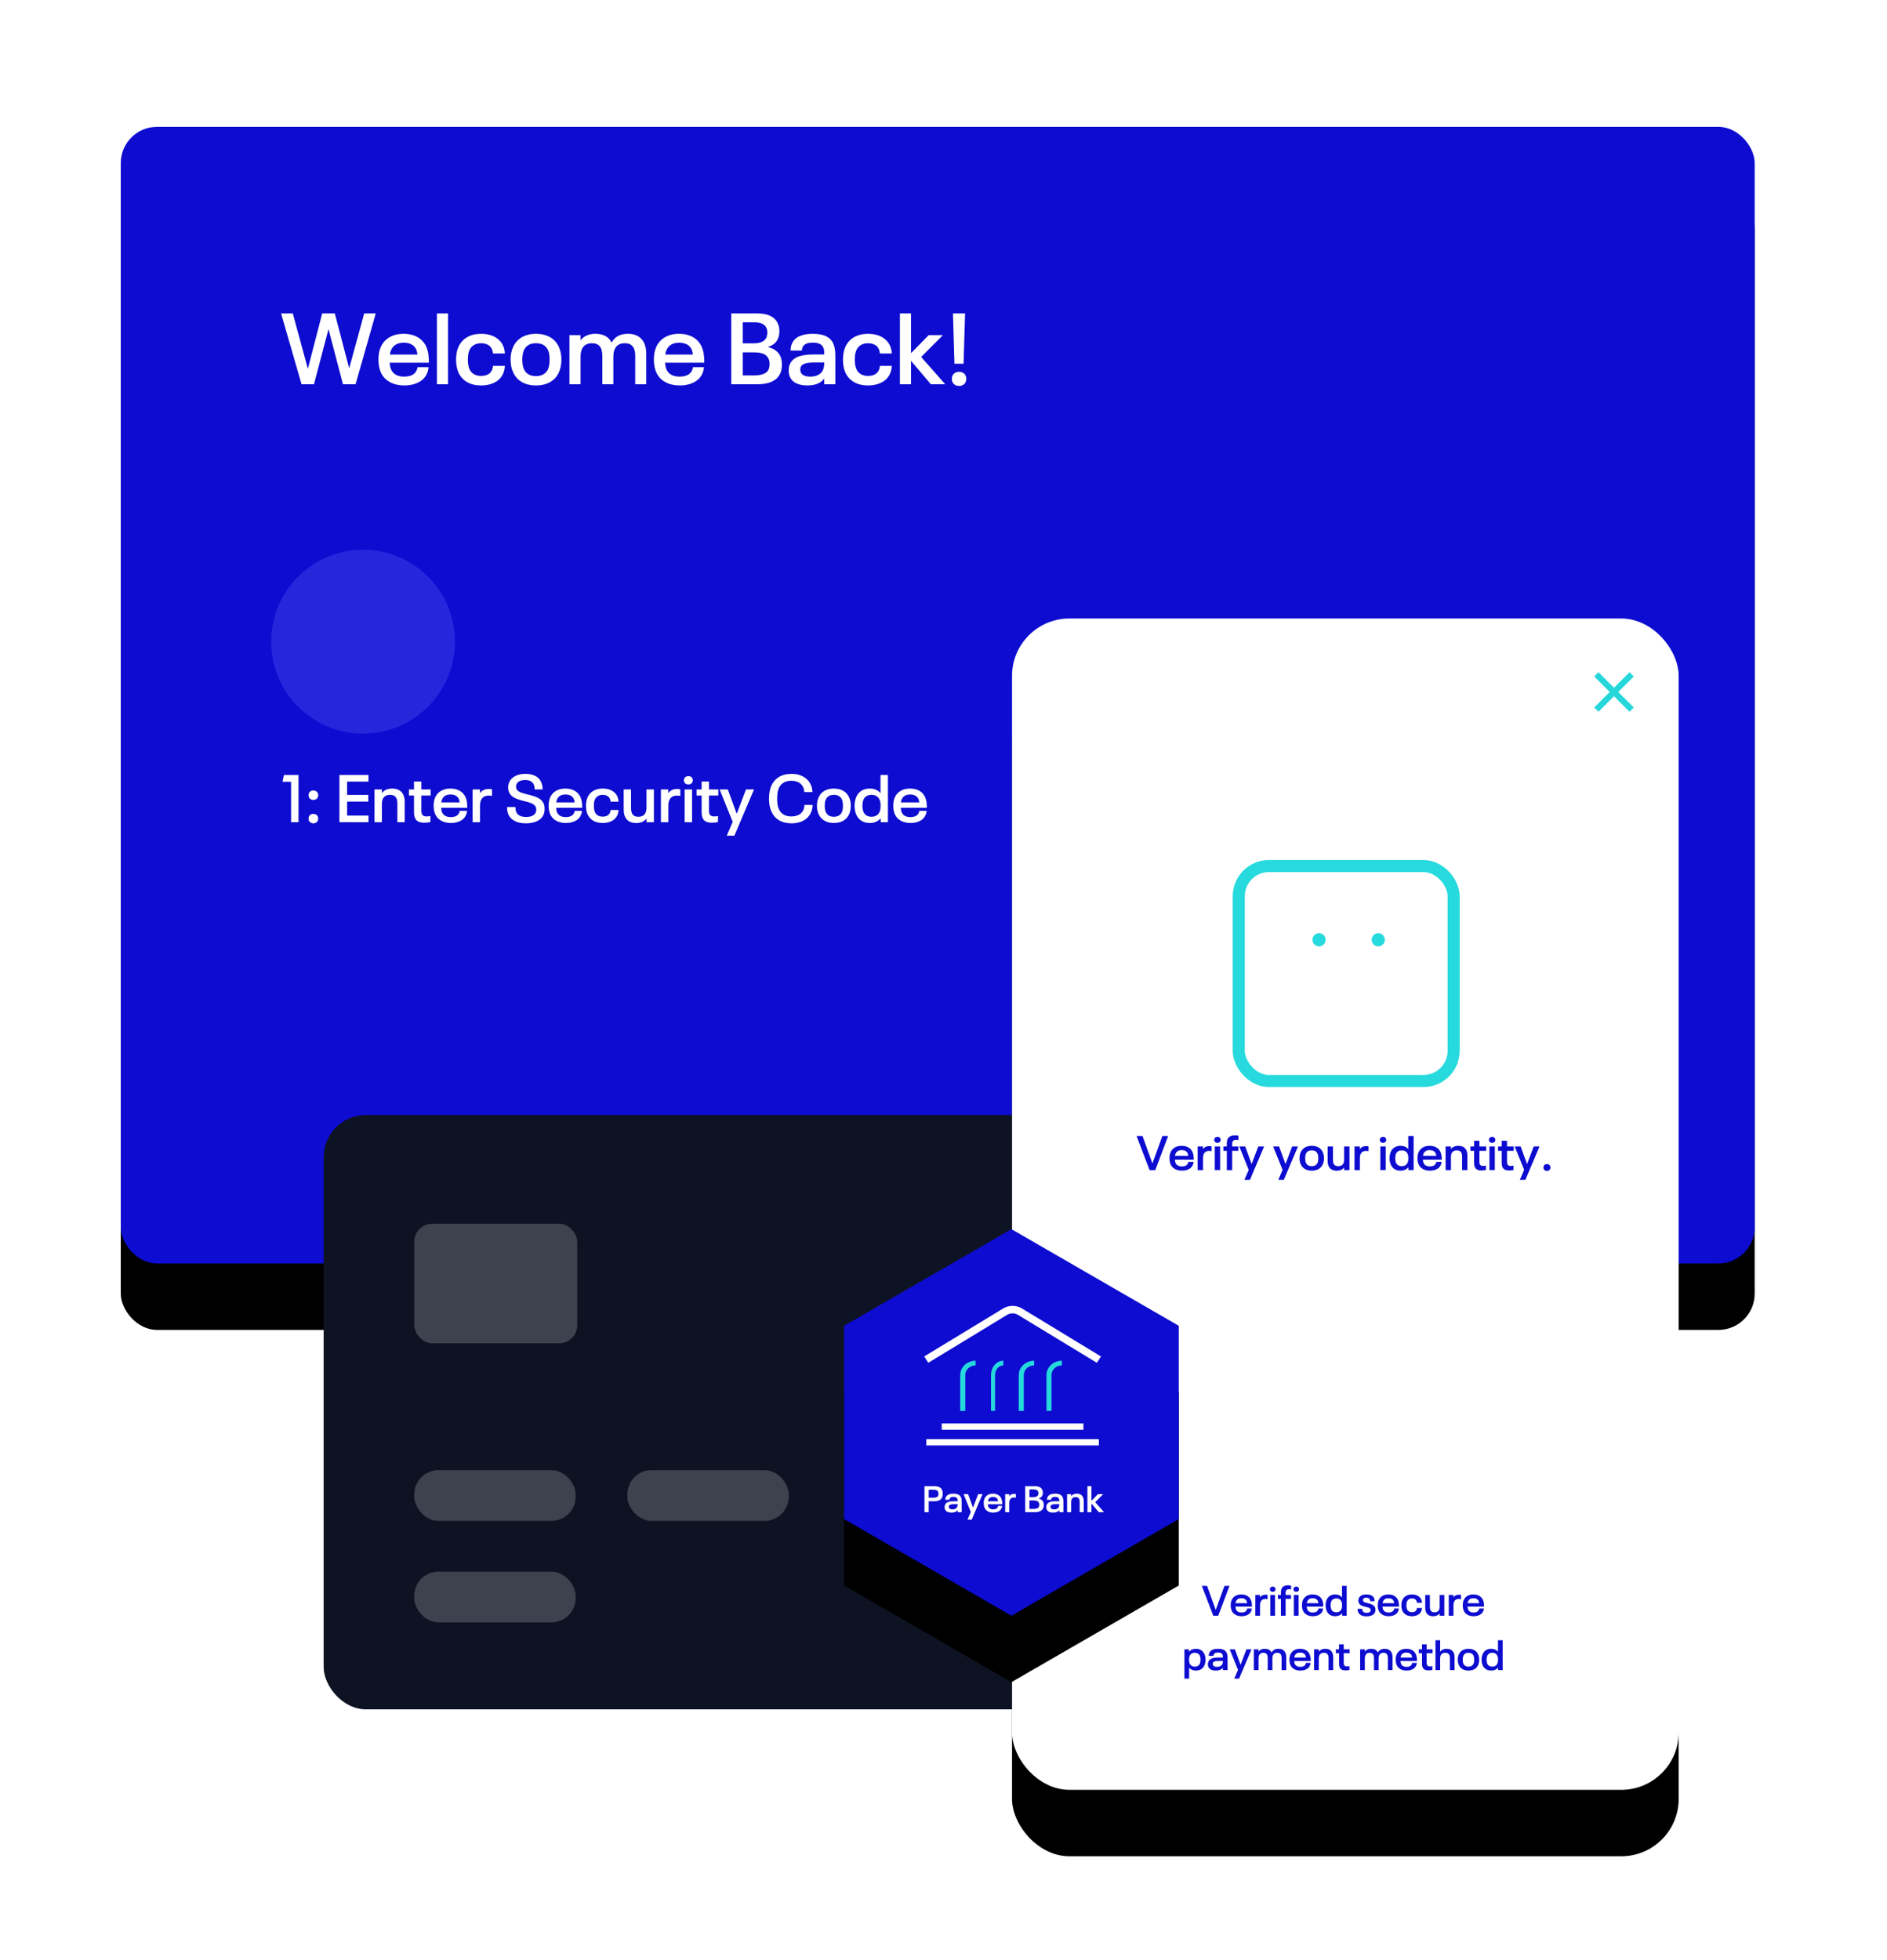 <?xml version="1.0" encoding="UTF-8"?> <svg xmlns="http://www.w3.org/2000/svg" xmlns:xlink="http://www.w3.org/1999/xlink" height="649" viewBox="0 0 625 649" width="625"><defs><rect id="a" height="376.364" rx="12" width="541.169"></rect><filter id="b" height="126%" width="117.2%" x="-8.6%" y="-7.8%"><feMorphology in="SourceAlpha" operator="erode" radius="2" result="shadowSpreadOuter1"></feMorphology><feOffset dx="0" dy="22" in="shadowSpreadOuter1" result="shadowOffsetOuter1"></feOffset><feGaussianBlur in="shadowOffsetOuter1" result="shadowBlurOuter1" stdDeviation="12.5"></feGaussianBlur><feColorMatrix in="shadowBlurOuter1" result="shadowMatrixOuter1" type="matrix" values="0 0 0 0 0 0 0 0 0 0 0 0 0 0 0 0 0 0 0.15 0"></feColorMatrix><feOffset dx="0" dy="0" in="SourceAlpha" result="shadowOffsetOuter2"></feOffset><feGaussianBlur in="shadowOffsetOuter2" result="shadowBlurOuter2" stdDeviation="../4-20.html"></feGaussianBlur><feColorMatrix in="shadowBlurOuter2" result="shadowMatrixOuter2" type="matrix" values="0 0 0 0 0 0 0 0 0 0 0 0 0 0 0 0 0 0 0.079 0"></feColorMatrix><feMerge><feMergeNode in="shadowMatrixOuter1"></feMergeNode><feMergeNode in="shadowMatrixOuter2"></feMergeNode></feMerge></filter><rect id="c" height="387.853" rx="19" width="220.8" x="228"></rect><filter id="d" height="125.3%" width="142.1%" x="-21.1%" y="-7.6%"><feMorphology in="SourceAlpha" operator="erode" radius="2" result="shadowSpreadOuter1"></feMorphology><feOffset dx="0" dy="22" in="shadowSpreadOuter1" result="shadowOffsetOuter1"></feOffset><feGaussianBlur in="shadowOffsetOuter1" result="shadowBlurOuter1" stdDeviation="12.5"></feGaussianBlur><feColorMatrix in="shadowBlurOuter1" result="shadowMatrixOuter1" type="matrix" values="0 0 0 0 0 0 0 0 0 0 0 0 0 0 0 0 0 0 0.15 0"></feColorMatrix><feOffset dx="0" dy="0" in="SourceAlpha" result="shadowOffsetOuter2"></feOffset><feGaussianBlur in="shadowOffsetOuter2" result="shadowBlurOuter2" stdDeviation="../4-20.html"></feGaussianBlur><feColorMatrix in="shadowBlurOuter2" result="shadowMatrixOuter2" type="matrix" values="0 0 0 0 0 0 0 0 0 0 0 0 0 0 0 0 0 0 0.079 0"></feColorMatrix><feMerge><feMergeNode in="shadowMatrixOuter1"></feMergeNode><feMergeNode in="shadowMatrixOuter2"></feMergeNode></feMerge></filter><path id="e" d="m64 0 55.426 32v64l-55.426 32-55.426-32v-64z"></path><filter id="f" height="176.6%" width="172.7%" x="-36.3%" y="-23%"><feMorphology in="SourceAlpha" operator="erode" radius="2" result="shadowSpreadOuter1"></feMorphology><feOffset dx="0" dy="22" in="shadowSpreadOuter1" result="shadowOffsetOuter1"></feOffset><feGaussianBlur in="shadowOffsetOuter1" result="shadowBlurOuter1" stdDeviation="12.5"></feGaussianBlur><feColorMatrix in="shadowBlurOuter1" result="shadowMatrixOuter1" type="matrix" values="0 0 0 0 0 0 0 0 0 0 0 0 0 0 0 0 0 0 0.15 0"></feColorMatrix><feOffset dx="0" dy="0" in="SourceAlpha" result="shadowOffsetOuter2"></feOffset><feGaussianBlur in="shadowOffsetOuter2" result="shadowBlurOuter2" stdDeviation="../4-20.html"></feGaussianBlur><feColorMatrix in="shadowBlurOuter2" result="shadowMatrixOuter2" type="matrix" values="0 0 0 0 0 0 0 0 0 0 0 0 0 0 0 0 0 0 0.079 0"></feColorMatrix><feMerge><feMergeNode in="shadowMatrixOuter1"></feMergeNode><feMergeNode in="shadowMatrixOuter2"></feMergeNode></feMerge></filter><mask id="g" fill="#fff"><path d="m0 0h19.925v9.963h-19.925z" fill="#fff" fill-rule="evenodd"></path></mask></defs><g fill="none" fill-rule="evenodd"><rect height="376.364" rx="12" width="541.169" x="40" y="42"></rect><g transform="translate(40 42)"><use fill="#000" filter="url(#b)" xlink:href="#a"></use><use fill="#0d0cd0" fill-rule="evenodd" xlink:href="#a"></use></g><rect fill="#0e1323" height="196.8" rx="14" width="321.6" x="107.2" y="369.2"></rect><g opacity=".202"><g fill="#fff"><rect height="39.6" rx="6" width="54" x="137.2" y="405.2"></rect><rect height="16.8" rx="8" width="53.454" x="137.2" y="486.8"></rect><rect height="16.8" rx="8" width="53.454" x="137.2" y="520.4"></rect><rect height="16.8" rx="8" width="53.454" x="207.782" y="486.8"></rect></g><rect fill="#0e1323" height="16.8" rx="8" width="53.454" x="342.946" y="486.8"></rect></g><g transform="translate(107.2 204.8)"><use fill="#000" filter="url(#d)" xlink:href="#c"></use><use fill="#fff" fill-rule="evenodd" xlink:href="#c"></use></g><g transform="translate(410.011 286.484)"><path d="m52.353 0-.001 18.826 18.827 0v33.526l-18.827-.001.001 18.827h-33.526l-0-18.827-18.826.001v-33.526l18.826-0.0 0-18.826z" fill="#fff"></path><rect height="71.179" rx="10" stroke="#26dadd" stroke-linecap="square" stroke-width="4" width="71.179" x=".279" y=".279"></rect></g><g transform="translate(434.705 309)"><path d="m14.526 16.705h-5.084l.847-16.705" stroke="#26dadd" stroke-linecap="round" stroke-width="../3-14.html"></path><path d="m23.968 2.179c0 1.203-.976 2.179-2.179 2.179s-2.179-.976-2.179-2.179c0-1.203.976-2.179 2.179-2.179s2.179.976 2.179 2.179" fill="#26dadd"></path><path d="m4.358 2.179c0 1.203-.976 2.179-2.179 2.179-1.203 0-2.179-.976-2.179-2.179 0-1.203.976-2.179 2.179-2.179 1.203 0 2.179.976 2.179 2.179" fill="#26dadd"></path><path d="m23.968 23.242c-3.067 3.141-7.304 5.084-11.984 5.084-4.68 0-8.917-1.944-11.984-5.084" stroke="#26dadd" stroke-linecap="round" stroke-width="../3-14.html"></path></g><g stroke="#26d7da" stroke-linecap="square" stroke-width="2" transform="translate(529.438 223.996)"><path d="m10.272 0-10.272 10.272"></path><path d="m10.272 0-10.272 10.272" transform="matrix(-1 0 0 1 10.272 0)"></path></g><g fill="#0d0cd0" fill-rule="nonzero" transform="translate(376.443 375.953)"><path d="m8.549.208-3.292 9.076-3.292-9.076h-1.965l4.314 11.281h1.886l4.266-11.281z"></path><path d="m16.634 9.779c-.368.336-.959.495-1.614.495-1.039 0-1.758-.383-2.077-1.119-.144-.304-.208-.671-.24-1.103h6.248c0-1.055-.096-1.79-.415-2.541-.575-1.278-1.838-2.061-3.611-2.061-1.774 0-3.036.783-3.627 2.077-.256.575-.383 1.198-.383 2.029 0 .799.128 1.47.383 2.045.591 1.31 1.917 2.077 3.755 2.077 1.182 0 2.221-.336 2.924-.959.527-.495.847-1.135.927-1.949h-1.758c-.048.352-.224.751-.511 1.007zm-1.678-4.906c.975 0 1.646.368 1.981 1.071.096.256.16.495.192.815h-4.394c.032-.288.096-.511.208-.751.336-.751 1.007-1.135 2.013-1.135z"></path><path d="m24.064 3.547c-.991 0-1.662.399-2.077 1.023v-.911h-1.758v7.83h1.774v-3.963c0-1.534.687-2.397 2.061-2.397.272 0 .591.032.799.08v-1.566c-.224-.064-.511-.096-.799-.096z"></path><path d="m26.813 2.477c.607 0 1.039-.415 1.039-.991 0-.591-.431-1.007-1.039-1.007-.655 0-1.087.415-1.087 1.007 0 .575.431.991 1.087.991zm-.911 9.012h1.774v-7.83h-1.774z"></path><path d="m29.897 11.489h1.774v-6.376h2.029v-1.454h-2.029v-.879c0-.863.431-1.31 1.294-1.31.256 0 .543.032.767.112v-1.47c-.288-.064-.671-.112-1.055-.112-1.933 0-2.78.815-2.78 2.605v1.055h-1.15v1.454h1.15z"></path><path d="m40.331 3.659-2.221 5.832-2.125-5.832h-1.965l3.132 7.75-1.422 3.308h1.822l4.698-11.057z"></path><path d="m51.548 3.659-2.221 5.832-2.125-5.832h-1.965l3.132 7.75-1.422 3.308h1.822l4.698-11.057z"></path><path d="m58.02 11.681c1.838 0 3.084-.815 3.659-2.093.256-.591.399-1.262.399-2.013 0-.751-.144-1.438-.399-2.013-.575-1.294-1.822-2.109-3.659-2.109-1.822 0-3.068.815-3.643 2.109-.272.591-.399 1.262-.399 2.013 0 .735.128 1.422.399 1.997.575 1.294 1.822 2.109 3.643 2.109zm0-1.486c-.975 0-1.614-.431-1.917-1.119-.176-.399-.256-.911-.256-1.502 0-.591.08-1.119.256-1.502.304-.703.943-1.119 1.917-1.119s1.614.399 1.933 1.119c.176.383.24.911.24 1.502 0 .591-.064 1.103-.24 1.502-.32.687-.959 1.119-1.933 1.119z"></path><path d="m68.741 3.659v4.41c0 1.406-.687 2.125-1.933 2.125-1.182 0-1.758-.623-1.758-2.045v-4.49h-1.758v4.842c0 2.109 1.119 3.196 3.004 3.196 1.087 0 1.901-.368 2.445-1.087v.879h1.774v-7.83z"></path><path d="m76.028 3.547c-.991 0-1.662.399-2.077 1.023v-.911h-1.758v7.83h1.774v-3.963c0-1.534.687-2.397 2.061-2.397.272 0 .591.032.799.08v-1.566c-.224-.064-.511-.096-.799-.096z"></path><path d="m81.652 2.477c.607 0 1.039-.415 1.039-.991 0-.591-.431-1.007-1.039-1.007-.655 0-1.087.415-1.087 1.007 0 .575.431.991 1.087.991zm-.911 9.012h1.774v-7.83h-1.774z"></path><path d="m89.993.208v4.346c-.607-.735-1.486-1.103-2.573-1.103-1.55 0-2.653.735-3.196 1.949-.272.607-.431 1.342-.431 2.173 0 .799.16 1.55.431 2.157.543 1.214 1.646 1.949 3.196 1.949 1.119 0 2.013-.383 2.621-1.15v.959h1.726v-11.281zm.016 7.558c0 1.566-.831 2.429-2.141 2.429-.911 0-1.598-.383-1.933-1.135-.16-.383-.256-.863-.256-1.486 0-.623.096-1.119.256-1.502.336-.751 1.023-1.119 1.933-1.119 1.31 0 2.141.847 2.141 2.413z"></path><path d="m98.766 9.779c-.368.336-.959.495-1.614.495-1.039 0-1.758-.383-2.077-1.119-.144-.304-.208-.671-.24-1.103h6.248c0-1.055-.096-1.79-.415-2.541-.575-1.278-1.838-2.061-3.611-2.061-1.774 0-3.036.783-3.627 2.077-.256.575-.383 1.198-.383 2.029 0 .799.128 1.47.383 2.045.591 1.31 1.917 2.077 3.755 2.077 1.182 0 2.221-.336 2.924-.959.527-.495.847-1.135.927-1.949h-1.758c-.048.352-.224.751-.511 1.007zm-1.678-4.906c.975 0 1.646.368 1.981 1.071.096.256.16.495.192.815h-4.394c.032-.288.096-.511.208-.751.336-.751 1.007-1.135 2.013-1.135z"></path><path d="m106.58 3.451c-1.087 0-1.901.368-2.445 1.087v-.879h-1.774v7.83h1.774v-4.41c0-1.406.687-2.125 1.933-2.125 1.182 0 1.758.623 1.758 2.045v4.49h1.758v-4.842c0-2.109-1.119-3.196-3.004-3.196z"></path><path d="m114.249 11.617c.479 0 1.023-.064 1.47-.16v-1.47c-.32.096-.671.128-.943.128-.815 0-1.214-.399-1.214-1.358v-3.643h2.221v-1.454h-2.221v-1.886h-1.758v1.886h-1.214v1.454h1.214v3.963c0 1.79.751 2.541 2.445 2.541z"></path><path d="m117.797 2.477c.607 0 1.039-.415 1.039-.991 0-.591-.431-1.007-1.039-1.007-.655 0-1.087.415-1.087 1.007 0 .575.431.991 1.087.991zm-.911 9.012h1.774v-7.83h-1.774z"></path><path d="m123.389 11.617c.479 0 1.023-.064 1.47-.16v-1.47c-.32.096-.671.128-.943.128-.815 0-1.214-.399-1.214-1.358v-3.643h2.221v-1.454h-2.221v-1.886h-1.758v1.886h-1.214v1.454h1.214v3.963c0 1.79.751 2.541 2.445 2.541z"></path><path d="m131.555 3.659-2.221 5.832-2.125-5.832h-1.965l3.132 7.75-1.422 3.308h1.822l4.698-11.057z"></path><path d="m135.917 11.761c.687 0 1.166-.447 1.166-1.119 0-.703-.479-1.135-1.166-1.135-.671 0-1.15.431-1.15 1.135 0 .671.479 1.119 1.15 1.119z"></path></g><g fill="#fff" fill-rule="nonzero"><g transform="translate(93.576 256.239)"><path d="m2.834 16.007h2.457v-15.63h-4.826l-.465 2.258h2.834z"></path><path d="m10.206 8.634c.952 0 1.616-.62 1.616-1.55 0-.974-.664-1.572-1.616-1.572-.93 0-1.594.598-1.594 1.572 0 .93.664 1.55 1.594 1.55zm0 7.749c.952 0 1.616-.62 1.616-1.55 0-.974-.664-1.572-1.616-1.572-.93 0-1.594.598-1.594 1.572 0 .93.664 1.55 1.594 1.55z"></path><path d="m18.84 16.007h9.63v-2.192h-7.084v-4.627h7.018v-2.214h-7.018v-4.406h7.084v-2.192h-9.63z"></path><path d="m36.308 4.871c-1.505 0-2.635.509-3.387 1.505v-1.218h-2.457v10.848h2.457v-6.11c0-1.948.952-2.944 2.679-2.944 1.638 0 2.435.863 2.435 2.834v6.221h2.435v-6.708c0-2.922-1.55-4.428-4.162-4.428z"></path><path d="m46.935 16.184c.664 0 1.417-.089 2.037-.221v-2.037c-.443.133-.93.177-1.306.177-1.129 0-1.683-.553-1.683-1.882v-5.048h3.077v-2.015h-3.077v-2.612h-2.435v2.612h-1.683v2.015h1.683v5.49c0 2.48 1.041 3.52 3.387 3.52z"></path><path d="m57.982 13.638c-.509.465-1.328.686-2.236.686-1.439 0-2.435-.531-2.878-1.55-.199-.421-.288-.93-.332-1.528h8.656c0-1.461-.133-2.48-.576-3.52-.797-1.771-2.546-2.856-5.003-2.856-2.457 0-4.206 1.085-5.026 2.878-.354.797-.531 1.66-.531 2.812 0 1.107.177 2.037.531 2.834.819 1.815 2.657 2.878 5.203 2.878 1.638 0 3.077-.465 4.051-1.328.731-.686 1.173-1.572 1.284-2.701h-2.435c-.066.487-.31 1.041-.708 1.395zm-2.325-6.797c1.35 0 2.28.509 2.745 1.483.133.354.221.686.266 1.129h-6.088c.044-.399.133-.708.288-1.041.465-1.041 1.395-1.572 2.79-1.572z"></path><path d="m68.277 5.003c-1.373 0-2.302.553-2.878 1.417v-1.262h-2.435v10.848h2.457v-5.49c0-2.125.952-3.321 2.856-3.321.376 0 .819.044 1.107.111v-2.17c-.31-.089-.708-.133-1.107-.133z"></path><path d="m80.586 16.383c2.878 0 5.026-.974 5.845-2.812.244-.553.376-1.196.376-1.948 0-.731-.111-1.328-.332-1.838-.731-1.638-2.568-2.258-4.693-2.812-1.948-.509-3.764-.819-4.273-1.948-.133-.266-.155-.487-.155-.819 0-.288.022-.531.177-.819.354-.841 1.439-1.35 2.834-1.35 1.417 0 2.413.509 2.856 1.505.199.443.266.974.288 1.616h2.635c0-.93-.133-1.683-.465-2.413-.775-1.793-2.657-2.745-5.225-2.745-2.568 0-4.583.996-5.336 2.679-.244.553-.399 1.151-.399 1.793 0 .686.133 1.218.332 1.683.664 1.483 2.325 2.17 4.317 2.701 2.015.509 3.919.841 4.472 2.081.133.288.199.576.199.93s-.066.664-.221 1.018c-.399.908-1.572 1.395-3.144 1.395-1.66 0-2.767-.553-3.232-1.594-.199-.465-.288-1.041-.31-1.705h-2.767c0 .952.155 1.793.465 2.524.819 1.771 2.745 2.878 5.756 2.878z"></path><path d="m96.061 13.638c-.509.465-1.328.686-2.236.686-1.439 0-2.435-.531-2.878-1.55-.199-.421-.288-.93-.332-1.528h8.656c0-1.461-.133-2.48-.576-3.52-.797-1.771-2.546-2.856-5.003-2.856-2.457 0-4.206 1.085-5.026 2.878-.354.797-.531 1.66-.531 2.812 0 1.107.177 2.037.531 2.834.819 1.815 2.657 2.878 5.203 2.878 1.638 0 3.077-.465 4.051-1.328.731-.686 1.173-1.572 1.284-2.701h-2.435c-.066.487-.31 1.041-.708 1.395zm-2.325-6.797c1.35 0 2.28.509 2.745 1.483.133.354.221.686.266 1.129h-6.088c.044-.399.133-.708.288-1.041.465-1.041 1.395-1.572 2.79-1.572z"></path><path d="m106.046 16.272c1.616 0 2.967-.465 3.919-1.284.819-.775 1.284-1.815 1.328-3.033h-2.635c-.022.642-.288 1.24-.731 1.616-.421.399-1.085.598-1.882.598-1.218 0-2.125-.531-2.568-1.483-.244-.576-.354-1.218-.354-2.103 0-.908.111-1.572.354-2.125.443-.952 1.35-1.505 2.568-1.505.775 0 1.439.221 1.882.598.421.399.686.952.731 1.66h2.635c-.044-1.24-.531-2.28-1.35-3.033-.952-.863-2.28-1.306-3.896-1.306-2.413 0-4.162 1.041-5.003 2.878-.354.797-.531 1.749-.531 2.834 0 1.085.177 2.037.531 2.834.841 1.838 2.59 2.856 5.003 2.856z"></path><path d="m120.547 5.158v6.11c0 1.948-.952 2.944-2.679 2.944-1.638 0-2.435-.863-2.435-2.834v-6.221h-2.435v6.708c0 2.922 1.55 4.428 4.162 4.428 1.505 0 2.635-.509 3.387-1.505v1.218h2.457v-10.848z"></path><path d="m130.642 5.003c-1.373 0-2.302.553-2.878 1.417v-1.262h-2.435v10.848h2.457v-5.49c0-2.125.952-3.321 2.856-3.321.376 0 .819.044 1.107.111v-2.17c-.31-.089-.708-.133-1.107-.133z"></path><path d="m134.45 3.52c.841 0 1.439-.576 1.439-1.373 0-.819-.598-1.395-1.439-1.395-.908 0-1.505.576-1.505 1.395 0 .797.598 1.373 1.505 1.373zm-1.262 12.486h2.457v-10.848h-2.457z"></path><path d="m142.199 16.184c.664 0 1.417-.089 2.037-.221v-2.037c-.443.133-.93.177-1.306.177-1.129 0-1.683-.553-1.683-1.882v-5.048h3.077v-2.015h-3.077v-2.612h-2.435v2.612h-1.683v2.015h1.683v5.49c0 2.48 1.041 3.52 3.387 3.52z"></path><path d="m153.512 5.158-3.077 8.081-2.944-8.081h-2.723l4.339 10.737-1.97 4.583h2.524l6.509-15.32z"></path><path d="m168.633 16.383c2.059 0 3.852-.598 5.092-1.749 1.129-1.041 1.815-2.524 1.838-4.339h-2.679c-.044 1.218-.465 2.125-1.151 2.745-.753.686-1.86 1.063-3.21 1.063-2.037 0-3.409-.863-4.118-2.413-.421-.908-.576-2.059-.576-3.498 0-1.461.177-2.568.576-3.498.686-1.505 2.059-2.413 4.118-2.413 1.328 0 2.369.376 3.144 1.063.686.642 1.107 1.528 1.173 2.701h2.679c-.066-1.749-.731-3.254-1.882-4.295-1.24-1.129-2.967-1.749-5.026-1.749-3.365 0-5.601 1.483-6.686 3.896-.531 1.218-.797 2.635-.797 4.295 0 1.638.244 3.055.797 4.273 1.085 2.457 3.343 3.919 6.708 3.919z"></path><path d="m182.603 16.272c2.546 0 4.273-1.129 5.07-2.9.354-.819.553-1.749.553-2.79 0-1.041-.199-1.993-.553-2.79-.797-1.793-2.524-2.922-5.07-2.922-2.524 0-4.251 1.129-5.048 2.922-.376.819-.553 1.749-.553 2.79 0 1.018.177 1.97.553 2.767.797 1.793 2.524 2.922 5.048 2.922zm0-2.059c-1.35 0-2.236-.598-2.657-1.55-.244-.553-.354-1.262-.354-2.081 0-.819.111-1.55.354-2.081.421-.974 1.306-1.55 2.657-1.55 1.35 0 2.236.553 2.679 1.55.244.531.332 1.262.332 2.081 0 .819-.089 1.528-.332 2.081-.443.952-1.328 1.55-2.679 1.55z"></path><path d="m198.056.376v6.022c-.841-1.018-2.059-1.528-3.564-1.528-2.147 0-3.675 1.018-4.428 2.701-.376.841-.598 1.86-.598 3.011 0 1.107.221 2.147.598 2.989.753 1.683 2.28 2.701 4.428 2.701 1.55 0 2.79-.531 3.631-1.594v1.328h2.391v-15.63zm.022 10.472c0 2.17-1.151 3.365-2.967 3.365-1.262 0-2.214-.531-2.679-1.572-.221-.531-.354-1.196-.354-2.059 0-.863.133-1.55.354-2.081.465-1.041 1.417-1.55 2.679-1.55 1.815 0 2.967 1.173 2.967 3.343z"></path><path d="m210.21 13.638c-.509.465-1.328.686-2.236.686-1.439 0-2.435-.531-2.878-1.55-.199-.421-.288-.93-.332-1.528h8.656c0-1.461-.133-2.48-.576-3.52-.797-1.771-2.546-2.856-5.003-2.856-2.457 0-4.206 1.085-5.026 2.878-.354.797-.531 1.66-.531 2.812 0 1.107.177 2.037.531 2.834.819 1.815 2.657 2.878 5.203 2.878 1.638 0 3.077-.465 4.051-1.328.731-.686 1.173-1.572 1.284-2.701h-2.435c-.066.487-.31 1.041-.708 1.395zm-2.325-6.797c1.35 0 2.28.509 2.745 1.483.133.354.221.686.266 1.129h-6.088c.044-.399.133-.708.288-1.041.465-1.041 1.395-1.572 2.79-1.572z"></path></g><g transform="translate(93.1 103.79)"><path d="m27.53 0-4.981 18.165-4.749-18.165h-4.184l-4.749 18.331-4.981-18.331h-3.885l6.775 23.445h4.118l4.815-18.265 4.782 18.265h4.184l6.675-23.445z"></path><path d="m44.134 19.892c-.764.697-1.993 1.029-3.354 1.029-2.159 0-3.653-.797-4.317-2.325-.299-.631-.432-1.395-.498-2.291h12.985c0-2.192-.199-3.719-.863-5.28-1.196-2.657-3.819-4.284-7.505-4.284s-6.31 1.627-7.538 4.317c-.531 1.196-.797 2.491-.797 4.217 0 1.66.266 3.055.797 4.251 1.229 2.723 3.985 4.317 7.804 4.317 2.457 0 4.616-.697 6.077-1.993 1.096-1.029 1.76-2.358 1.926-4.051h-3.653c-.1.731-.465 1.561-1.063 2.092zm-3.487-10.195c2.026 0 3.42.764 4.118 2.225.199.531.332 1.029.399 1.694h-9.132c.066-.598.199-1.063.432-1.561.697-1.561 2.092-2.358 4.184-2.358z"></path><path d="m51.606 23.445h3.686v-23.445h-3.686z"></path><path d="m66.251 23.844c2.424 0 4.45-.697 5.878-1.926 1.229-1.162 1.926-2.723 1.993-4.55h-3.952c-.033.963-.432 1.86-1.096 2.424-.631.598-1.627.897-2.823.897-1.826 0-3.188-.797-3.852-2.225-.365-.863-.531-1.826-.531-3.155 0-1.362.166-2.358.531-3.188.664-1.428 2.026-2.258 3.852-2.258 1.162 0 2.159.332 2.823.897.631.598 1.029 1.428 1.096 2.491h3.952c-.066-1.86-.797-3.42-2.026-4.55-1.428-1.295-3.42-1.959-5.845-1.959-3.62 0-6.243 1.561-7.505 4.317-.531 1.196-.797 2.623-.797 4.251 0 1.627.266 3.055.797 4.251 1.262 2.756 3.885 4.284 7.505 4.284z"></path><path d="m84.416 23.844c3.819 0 6.409-1.694 7.605-4.35.531-1.229.83-2.623.83-4.184 0-1.561-.299-2.989-.83-4.184-1.196-2.69-3.786-4.384-7.605-4.384-3.786 0-6.376 1.694-7.572 4.384-.565 1.229-.83 2.623-.83 4.184 0 1.528.266 2.956.83 4.151 1.196 2.69 3.786 4.384 7.572 4.384zm0-3.088c-2.026 0-3.354-.897-3.985-2.325-.365-.83-.531-1.893-.531-3.122s.166-2.325.531-3.122c.631-1.461 1.959-2.325 3.985-2.325 2.026 0 3.354.83 4.018 2.325.365.797.498 1.893.498 3.122s-.133 2.291-.498 3.122c-.664 1.428-1.993 2.325-4.018 2.325z"></path><path d="m114.902 6.741c-2.557 0-4.317.897-5.446 2.922-.897-1.959-2.79-2.922-5.347-2.922-2.225 0-3.852.764-4.915 2.159v-1.727h-3.686v16.272h3.686v-9.166c0-2.889 1.328-4.417 3.753-4.417 2.325 0 3.454 1.295 3.454 4.284v9.298h3.653v-9.166c0-2.889 1.328-4.417 3.786-4.417 2.291 0 3.454 1.295 3.454 4.284v9.298h3.653v-10.029c0-4.35-2.225-6.675-6.044-6.675z"></path><path d="m135.358 19.892c-.764.697-1.993 1.029-3.354 1.029-2.159 0-3.653-.797-4.317-2.325-.299-.631-.432-1.395-.498-2.291h12.985c0-2.192-.199-3.719-.863-5.28-1.196-2.657-3.819-4.284-7.505-4.284-3.686 0-6.31 1.627-7.538 4.317-.531 1.196-.797 2.491-.797 4.217 0 1.66.266 3.055.797 4.251 1.229 2.723 3.985 4.317 7.804 4.317 2.457 0 4.616-.697 6.077-1.993 1.096-1.029 1.76-2.358 1.926-4.051h-3.653c-.1.731-.465 1.561-1.063 2.092zm-3.487-10.195c2.026 0 3.42.764 4.118 2.225.199.531.332 1.029.399 1.694h-9.132c.066-.598.199-1.063.432-1.561.697-1.561 2.092-2.358 4.184-2.358z"></path><path d="m165.379 14.18c-.731-1.561-2.092-2.557-4.217-3.088 1.66-.432 2.79-1.362 3.387-2.69.332-.731.498-1.561.498-2.557 0-.963-.166-1.76-.531-2.524-.963-2.225-3.354-3.321-6.642-3.321h-8.767v23.445h8.767c3.686 0 6.376-1.162 7.472-3.62.365-.764.531-1.694.531-2.856 0-1.129-.166-1.993-.498-2.79zm-12.453-11.258h3.454c2.125 0 3.719.465 4.317 1.76.232.465.365.963.365 1.627 0 .697-.133 1.229-.365 1.727-.565 1.295-2.125 1.86-4.184 1.86h-3.587zm8.535 15.641c-.631 1.395-2.424 1.959-4.915 1.959h-3.62v-7.638h3.753c2.358 0 4.085.565 4.749 2.059.266.531.365 1.096.365 1.793 0 .731-.133 1.328-.332 1.826z"></path><path d="m182.913 10.029c-.996-2.258-3.221-3.288-6.775-3.288-3.321 0-5.878.897-6.907 3.188-.332.697-.465 1.461-.465 2.358h3.719c0-.365.066-.664.232-1.096.498-1.096 1.694-1.528 3.454-1.528 1.727 0 2.889.498 3.387 1.594.266.598.332 1.063.332 1.893v.432h-3.387c-3.786 0-6.775.598-7.97 3.188-.266.598-.399 1.295-.399 2.125 0 .863.133 1.528.432 2.192.83 1.86 2.922 2.756 5.745 2.756 2.623 0 4.45-.797 5.579-2.225v1.826h3.686v-9.531c0-1.561-.199-2.856-.664-3.885zm-3.42 8.667c-.664 1.428-2.092 2.225-4.217 2.225-1.395 0-2.657-.365-3.122-1.362-.133-.299-.199-.631-.199-.996s.066-.664.199-.93c.531-1.162 2.491-1.395 4.583-1.395h3.155v.199c0 .863-.133 1.627-.399 2.258z"></path><path d="m194.403 23.844c2.424 0 4.45-.697 5.878-1.926 1.229-1.162 1.926-2.723 1.993-4.55h-3.952c-.033.963-.432 1.86-1.096 2.424-.631.598-1.627.897-2.823.897-1.826 0-3.188-.797-3.852-2.225-.365-.863-.531-1.826-.531-3.155 0-1.362.166-2.358.531-3.188.664-1.428 2.026-2.258 3.852-2.258 1.162 0 2.159.332 2.823.897.631.598 1.029 1.428 1.096 2.491h3.952c-.066-1.86-.797-3.42-2.026-4.55-1.428-1.295-3.42-1.959-5.845-1.959-3.62 0-6.243 1.561-7.505 4.317-.531 1.196-.797 2.623-.797 4.251 0 1.627.266 3.055.797 4.251 1.262 2.756 3.885 4.284 7.505 4.284z"></path><path d="m219.973 23.445-7.97-9.033 7.206-7.239h-4.716l-5.845 5.978v-13.151h-3.686v23.445h3.686v-7.738l6.575 7.738z"></path><path d="m223.029 16.637h3.022l.498-16.637h-4.018zm1.528 7.372c1.428 0 2.391-.93 2.391-2.325 0-1.461-.963-2.358-2.391-2.358s-2.391.897-2.391 2.358c0 1.395.963 2.325 2.391 2.325z"></path></g></g><g opacity=".3" stroke="#fff" stroke-width="../2-29.html"><path d="m95.241 293.171h32.316v45.599h-32.316z"></path><path d="m145.053 293.171h32.316v45.599h-32.316z"></path><path d="m194.866 293.171h32.316v45.599h-32.316z"></path><path d="m244.679 293.171h32.316v45.599h-32.316z"></path></g><circle cx="120.254" cy="212.471" fill="#2726dd" r="30.441"></circle><g stroke-width="../2-29.html"><rect height="12.39" rx="3" stroke="#26d7da" width="19.032" x="110.738" y="210.15"></rect><g mask="url(#g)" stroke="#26d7da" transform="translate(110.845 199.187)"><rect height="18.921" rx="4.873" transform="translate(3.566 .441)" width="9.745" x="1" y="../1-7.html"></rect></g><circle cx="120.254" cy="212.471" r="23.353" stroke="#fff"></circle></g><g transform="translate(271 407)"><use fill="#000" filter="url(#f)" xlink:href="#e"></use><use fill="#0d0cd0" fill-rule="evenodd" xlink:href="#e"></use></g><g transform="translate(306.81 432.905)"><path d="m56.329 17.662-25.723-15.616c-1.258-.759-2.852-.759-4.11 0l-25.682 15.616-.814-1.256 25.708-15.616c1.754-1.054 3.973-1.054 5.728 0l25.708 15.616z" fill="#fff" stroke="#fff"></path><g fill="#26d9dc"><path d="m12.903 34.286h-1.678v-11.917c.006-2.599 2.288-4.703 5.102-4.706v1.55c-1.889 0-3.42 1.412-3.424 3.156z"></path><path d="m22.773 34.286h-1.344v-11.917c.003-2.598 1.828-4.703 4.082-4.706v1.55c-1.511.003-2.735 1.414-2.738 3.156z"></path><path d="m32.292 34.286h-1.68v-11.917c.003-2.598 2.286-4.703 5.102-4.706v1.55c-1.888.003-3.419 1.414-3.422 3.156z"></path><path d="m41.474 34.286h-1.678v-11.917c.006-2.599 2.288-4.703 5.102-4.706v1.55c-1.889 0-3.42 1.412-3.424 3.156z"></path></g><path d="m5.102 38.442h46.939v2.078h-46.939z" fill="#fff"></path><path d="m0 43.636h57.143v2.078h-57.143z" fill="#fff"></path></g><g fill="#fff" fill-rule="nonzero" transform="translate(306.196 492.108)"><path d="m0 8.606h1.402v-3.608h1.841c1.292 0 2.219-.402 2.597-1.268.158-.354.232-.731.232-1.231s-.073-.89-.232-1.231c-.378-.878-1.304-1.268-2.597-1.268h-3.243zm1.402-4.791v-2.633h1.487c.841 0 1.39.146 1.621.646.085.195.122.402.122.67s-.037.475-.122.658c-.219.5-.768.658-1.621.658z"></path><path d="m12.093 3.682c-.366-.829-1.182-1.207-2.487-1.207-1.219 0-2.158.329-2.536 1.17-.122.256-.171.536-.171.866h1.365c0-.134.024-.244.085-.402.183-.402.622-.561 1.268-.561.634 0 1.061.183 1.243.585.098.219.122.39.122.695v.158h-1.243c-1.39 0-2.487.219-2.926 1.17-.098.219-.146.475-.146.78 0 .317.049.561.158.805.305.683 1.073 1.012 2.109 1.012.963 0 1.634-.293 2.048-.817v.67h1.353v-3.499c0-.573-.073-1.048-.244-1.426zm-1.256 3.182c-.244.524-.768.817-1.548.817-.512 0-.975-.134-1.146-.5-.049-.11-.073-.232-.073-.366s.024-.244.073-.341c.195-.427.914-.512 1.682-.512h1.158v.073c0 .317-.049.597-.146.829z"></path><path d="m17.774 2.633-1.694 4.45-1.621-4.45h-1.499l2.389 5.912-1.085 2.523h1.39l3.584-8.436z"></path><path d="m23.991 7.302c-.28.256-.731.378-1.231.378-.792 0-1.341-.293-1.585-.853-.11-.232-.158-.512-.183-.841h4.766c0-.805-.073-1.365-.317-1.938-.439-.975-1.402-1.573-2.755-1.573-1.353 0-2.316.597-2.767 1.585-.195.439-.293.914-.293 1.548 0 .61.098 1.122.293 1.56.451 1 1.463 1.585 2.865 1.585.902 0 1.694-.256 2.231-.731.402-.378.646-.866.707-1.487h-1.341c-.037.268-.171.573-.39.768zm-1.28-3.742c.744 0 1.256.28 1.512.817.073.195.122.378.146.622h-3.352c.024-.219.073-.39.158-.573.256-.573.768-.866 1.536-.866z"></path><path d="m29.659 2.548c-.756 0-1.268.305-1.585.78v-.695h-1.341v5.973h1.353v-3.023c0-1.17.524-1.829 1.573-1.829.207 0 .451.024.61.061v-1.195c-.171-.049-.39-.073-.61-.073z"></path><path d="m39.339 5.205c-.268-.573-.768-.939-1.548-1.134.61-.158 1.024-.5 1.243-.987.122-.268.183-.573.183-.939 0-.354-.061-.646-.195-.926-.354-.817-1.231-1.219-2.438-1.219h-3.218v8.606h3.218c1.353 0 2.341-.427 2.743-1.329.134-.28.195-.622.195-1.048 0-.414-.061-.731-.183-1.024zm-4.571-4.133h1.268c.78 0 1.365.171 1.585.646.085.171.134.354.134.597 0 .256-.049.451-.134.634-.207.475-.78.683-1.536.683h-1.317zm3.133 5.742c-.232.512-.89.719-1.804.719h-1.329v-2.804h1.378c.866 0 1.499.207 1.743.756.098.195.134.402.134.658 0 .268-.049.488-.122.67z"></path><path d="m45.775 3.682c-.366-.829-1.182-1.207-2.487-1.207-1.219 0-2.158.329-2.536 1.17-.122.256-.171.536-.171.866h1.365c0-.134.024-.244.085-.402.183-.402.622-.561 1.268-.561.634 0 1.061.183 1.243.585.098.219.122.39.122.695v.158h-1.243c-1.39 0-2.487.219-2.926 1.17-.098.219-.146.475-.146.78 0 .317.049.561.158.805.305.683 1.073 1.012 2.109 1.012.963 0 1.634-.293 2.048-.817v.67h1.353v-3.499c0-.573-.073-1.048-.244-1.426zm-1.256 3.182c-.244.524-.768.817-1.548.817-.512 0-.975-.134-1.146-.5-.049-.11-.073-.232-.073-.366s.024-.244.073-.341c.195-.427.914-.512 1.682-.512h1.158v.073c0 .317-.049.597-.146.829z"></path><path d="m50.456 2.475c-.829 0-1.451.28-1.865.829v-.67h-1.353v5.973h1.353v-3.365c0-1.073.524-1.621 1.475-1.621.902 0 1.341.475 1.341 1.56v3.426h1.341v-3.694c0-1.609-.853-2.438-2.292-2.438z"></path><path d="m59.477 8.606-2.926-3.316 2.645-2.658h-1.731l-2.146 2.194v-4.827h-1.353v8.606h1.353v-2.84l2.414 2.84z"></path></g><g fill="#0d0cd0" fill-rule="nonzero" transform="translate(392.297 524.934)"><path d="m13.258.182-2.884 7.952-2.884-7.952h-1.722l3.78 9.884h1.652l3.738-9.884z"></path><path d="m20.342 8.568c-.322.294-.84.434-1.414.434-.91 0-1.54-.336-1.82-.98-.126-.266-.182-.588-.21-.966h5.474c0-.924-.084-1.568-.364-2.226-.504-1.12-1.61-1.806-3.164-1.806s-2.66.686-3.178 1.82c-.224.504-.336 1.05-.336 1.778 0 .7.112 1.288.336 1.792.518 1.148 1.68 1.82 3.29 1.82 1.036 0 1.946-.294 2.562-.84.462-.434.742-.994.812-1.708h-1.54c-.042.308-.196.658-.448.882zm-1.47-4.298c.854 0 1.442.322 1.736.938.084.224.14.434.168.714h-3.85c.028-.252.084-.448.182-.658.294-.658.882-.994 1.764-.994z"></path><path d="m26.852 3.108c-.868 0-1.456.35-1.82.896v-.798h-1.54v6.86h1.554v-3.472c0-1.344.602-2.1 1.806-2.1.238 0 .518.028.7.07v-1.372c-.196-.056-.448-.084-.7-.084z"></path><path d="m29.26 2.17c.532 0 .91-.364.91-.868 0-.518-.378-.882-.91-.882-.574 0-.952.364-.952.882 0 .504.378.868.952.868zm-.798 7.896h1.554v-6.86h-1.554z"></path><path d="m31.962 10.066h1.554v-5.586h1.778v-1.274h-1.778v-.77c0-.756.378-1.148 1.134-1.148.224 0 .476.028.672.098v-1.288c-.252-.056-.588-.098-.924-.098-1.694 0-2.436.714-2.436 2.282v.924h-1.008v1.274h1.008z"></path><path d="m37.058 2.17c.532 0 .91-.364.91-.868 0-.518-.378-.882-.91-.882-.574 0-.952.364-.952.882 0 .504.378.868.952.868zm-.798 7.896h1.554v-6.86h-1.554z"></path><path d="m43.946 8.568c-.322.294-.84.434-1.414.434-.91 0-1.54-.336-1.82-.98-.126-.266-.182-.588-.21-.966h5.474c0-.924-.084-1.568-.364-2.226-.504-1.12-1.61-1.806-3.164-1.806s-2.66.686-3.178 1.82c-.224.504-.336 1.05-.336 1.778 0 .7.112 1.288.336 1.792.518 1.148 1.68 1.82 3.29 1.82 1.036 0 1.946-.294 2.562-.84.462-.434.742-.994.812-1.708h-1.54c-.042.308-.196.658-.448.882zm-1.47-4.298c.854 0 1.442.322 1.736.938.084.224.14.434.168.714h-3.85c.028-.252.084-.448.182-.658.294-.658.882-.994 1.764-.994z"></path><path d="m52.192.182v3.808c-.532-.644-1.302-.966-2.254-.966-1.358 0-2.324.644-2.8 1.708-.238.532-.378 1.176-.378 1.904 0 .7.14 1.358.378 1.89.476 1.064 1.442 1.708 2.8 1.708.98 0 1.764-.336 2.296-1.008v.84h1.512v-9.884zm.014 6.622c0 1.372-.728 2.128-1.876 2.128-.798 0-1.4-.336-1.694-.994-.14-.336-.224-.756-.224-1.302s.084-.98.224-1.316c.294-.658.896-.98 1.694-.98 1.148 0 1.876.742 1.876 2.114z"></path><path d="m60.312 10.276c1.288 0 2.394-.42 2.8-1.288.112-.28.168-.56.168-.91 0-.294-.042-.546-.14-.77-.364-.784-1.232-1.106-2.226-1.358-.756-.168-1.512-.308-1.736-.784-.042-.07-.056-.168-.056-.28s.014-.224.056-.322c.154-.322.532-.462 1.078-.462s.98.196 1.162.574c.07.168.112.336.112.574h1.47c0-.378-.056-.714-.182-1.008-.392-.826-1.316-1.218-2.534-1.218s-2.156.42-2.506 1.204c-.112.238-.168.518-.168.812 0 .308.042.532.14.756.35.77 1.218 1.106 2.114 1.316.966.196 1.526.322 1.736.756.042.098.07.224.07.364s-.028.238-.07.35c-.168.378-.63.532-1.26.532-.7 0-1.134-.238-1.33-.672-.098-.182-.14-.392-.14-.658h-1.512c0 .42.07.812.224 1.148.406.896 1.358 1.344 2.73 1.344z"></path><path d="m69.048 8.568c-.322.294-.84.434-1.414.434-.91 0-1.54-.336-1.82-.98-.126-.266-.182-.588-.21-.966h5.474c0-.924-.084-1.568-.364-2.226-.504-1.12-1.61-1.806-3.164-1.806s-2.66.686-3.178 1.82c-.224.504-.336 1.05-.336 1.778 0 .7.112 1.288.336 1.792.518 1.148 1.68 1.82 3.29 1.82 1.036 0 1.946-.294 2.562-.84.462-.434.742-.994.812-1.708h-1.54c-.042.308-.196.658-.448.882zm-1.47-4.298c.854 0 1.442.322 1.736.938.084.224.14.434.168.714h-3.85c.028-.252.084-.448.182-.658.294-.658.882-.994 1.764-.994z"></path><path d="m75.362 10.234c1.022 0 1.876-.294 2.478-.812.518-.49.812-1.148.84-1.918h-1.666c-.014.406-.182.784-.462 1.022-.266.252-.686.378-1.19.378-.77 0-1.344-.336-1.624-.938-.154-.364-.224-.77-.224-1.33 0-.574.07-.994.224-1.344.28-.602.854-.952 1.624-.952.49 0 .91.14 1.19.378.266.252.434.602.462 1.05h1.666c-.028-.784-.336-1.442-.854-1.918-.602-.546-1.442-.826-2.464-.826-1.526 0-2.632.658-3.164 1.82-.224.504-.336 1.106-.336 1.792s.112 1.288.336 1.792c.532 1.162 1.638 1.806 3.164 1.806z"></path><path d="m84.532 3.206v3.864c0 1.232-.602 1.862-1.694 1.862-1.036 0-1.54-.546-1.54-1.792v-3.934h-1.54v4.242c0 1.848.98 2.8 2.632 2.8.952 0 1.666-.322 2.142-.952v.77h1.554v-6.86z"></path><path d="m90.916 3.108c-.868 0-1.456.35-1.82.896v-.798h-1.54v6.86h1.554v-3.472c0-1.344.602-2.1 1.806-2.1.238 0 .518.028.7.07v-1.372c-.196-.056-.448-.084-.7-.084z"></path><path d="m97.202 8.568c-.322.294-.84.434-1.414.434-.91 0-1.54-.336-1.82-.98-.126-.266-.182-.588-.21-.966h5.474c0-.924-.084-1.568-.364-2.226-.504-1.12-1.61-1.806-3.164-1.806s-2.66.686-3.178 1.82c-.224.504-.336 1.05-.336 1.778 0 .7.112 1.288.336 1.792.518 1.148 1.68 1.82 3.29 1.82 1.036 0 1.946-.294 2.562-.84.462-.434.742-.994.812-1.708h-1.54c-.042.308-.196.658-.448.882zm-1.47-4.298c.854 0 1.442.322 1.736.938.084.224.14.434.168.714h-3.85c.028-.252.084-.448.182-.658.294-.658.882-.994 1.764-.994z"></path><path d="m6.608 22.732c-.476-1.064-1.442-1.708-2.8-1.708-.98 0-1.764.336-2.296 1.008v-.826h-1.512v9.688h1.554v-3.626c.532.644 1.302.966 2.254.966 1.358 0 2.324-.644 2.8-1.708.238-.532.378-1.19.378-1.89 0-.728-.14-1.372-.378-1.904zm-1.498 3.206c-.294.658-.896.994-1.694.994-1.148 0-1.876-.756-1.876-2.128v-.35c0-1.372.728-2.114 1.876-2.114.798 0 1.4.322 1.694.98.14.336.224.77.224 1.316s-.084.966-.224 1.302z"></path><path d="m14.014 22.41c-.42-.952-1.358-1.386-2.856-1.386-1.4 0-2.478.378-2.912 1.344-.14.294-.196.616-.196.994h1.568c0-.154.028-.28.098-.462.21-.462.714-.644 1.456-.644.728 0 1.218.21 1.428.672.112.252.14.448.14.798v.182h-1.428c-1.596 0-2.856.252-3.36 1.344-.112.252-.168.546-.168.896 0 .364.056.644.182.924.35.784 1.232 1.162 2.422 1.162 1.106 0 1.876-.336 2.352-.938v.77h1.554v-4.018c0-.658-.084-1.204-.28-1.638zm-1.442 3.654c-.28.602-.882.938-1.778.938-.588 0-1.12-.154-1.316-.574-.056-.126-.084-.266-.084-.42s.028-.28.084-.392c.224-.49 1.05-.588 1.932-.588h1.33v.084c0 .364-.056.686-.168.952z"></path><path d="m20.538 21.206-1.946 5.11-1.862-5.11h-1.722l2.744 6.79-1.246 2.898h1.596l4.116-9.688z"></path><path d="m31.178 21.024c-1.078 0-1.82.378-2.296 1.232-.378-.826-1.176-1.232-2.254-1.232-.938 0-1.624.322-2.072.91v-.728h-1.554v6.86h1.554v-3.864c0-1.218.56-1.862 1.582-1.862.98 0 1.456.546 1.456 1.806v3.92h1.54v-3.864c0-1.218.56-1.862 1.596-1.862.966 0 1.456.546 1.456 1.806v3.92h1.54v-4.228c0-1.834-.938-2.814-2.548-2.814z"></path><path d="m39.802 26.568c-.322.294-.84.434-1.414.434-.91 0-1.54-.336-1.82-.98-.126-.266-.182-.588-.21-.966h5.474c0-.924-.084-1.568-.364-2.226-.504-1.12-1.61-1.806-3.164-1.806s-2.66.686-3.178 1.82c-.224.504-.336 1.05-.336 1.778 0 .7.112 1.288.336 1.792.518 1.148 1.68 1.82 3.29 1.82 1.036 0 1.946-.294 2.562-.84.462-.434.742-.994.812-1.708h-1.54c-.042.308-.196.658-.448.882zm-1.47-4.298c.854 0 1.442.322 1.736.938.084.224.14.434.168.714h-3.85c.028-.252.084-.448.182-.658.294-.658.882-.994 1.764-.994z"></path><path d="m46.648 21.024c-.952 0-1.666.322-2.142.952v-.77h-1.554v6.86h1.554v-3.864c0-1.232.602-1.862 1.694-1.862 1.036 0 1.54.546 1.54 1.792v3.934h1.54v-4.242c0-1.848-.98-2.8-2.632-2.8z"></path><path d="m53.368 28.178c.42 0 .896-.056 1.288-.14v-1.288c-.28.084-.588.112-.826.112-.714 0-1.064-.35-1.064-1.19v-3.192h1.946v-1.274h-1.946v-1.652h-1.54v1.652h-1.064v1.274h1.064v3.472c0 1.568.658 2.226 2.142 2.226z"></path><path d="m66.374 21.024c-1.078 0-1.82.378-2.296 1.232-.378-.826-1.176-1.232-2.254-1.232-.938 0-1.624.322-2.072.91v-.728h-1.554v6.86h1.554v-3.864c0-1.218.56-1.862 1.582-1.862.98 0 1.456.546 1.456 1.806v3.92h1.54v-3.864c0-1.218.56-1.862 1.596-1.862.966 0 1.456.546 1.456 1.806v3.92h1.54v-4.228c0-1.834-.938-2.814-2.548-2.814z"></path><path d="m74.998 26.568c-.322.294-.84.434-1.414.434-.91 0-1.54-.336-1.82-.98-.126-.266-.182-.588-.21-.966h5.474c0-.924-.084-1.568-.364-2.226-.504-1.12-1.61-1.806-3.164-1.806s-2.66.686-3.178 1.82c-.224.504-.336 1.05-.336 1.778 0 .7.112 1.288.336 1.792.518 1.148 1.68 1.82 3.29 1.82 1.036 0 1.946-.294 2.562-.84.462-.434.742-.994.812-1.708h-1.54c-.042.308-.196.658-.448.882zm-1.47-4.298c.854 0 1.442.322 1.736.938.084.224.14.434.168.714h-3.85c.028-.252.084-.448.182-.658.294-.658.882-.994 1.764-.994z"></path><path d="m80.836 28.178c.42 0 .896-.056 1.288-.14v-1.288c-.28.084-.588.112-.826.112-.714 0-1.064-.35-1.064-1.19v-3.192h1.946v-1.274h-1.946v-1.652h-1.54v1.652h-1.064v1.274h1.064v3.472c0 1.568.658 2.226 2.142 2.226z"></path><path d="m86.842 21.024c-.952 0-1.666.322-2.142.952v-3.794h-1.554v9.884h1.554v-3.864c0-1.232.602-1.862 1.694-1.862 1.036 0 1.54.546 1.54 1.792v3.934h1.54v-4.242c0-1.848-.98-2.8-2.632-2.8z"></path><path d="m94.08 28.234c1.61 0 2.702-.714 3.206-1.834.224-.518.35-1.106.35-1.764s-.126-1.26-.35-1.764c-.504-1.134-1.596-1.848-3.206-1.848-1.596 0-2.688.714-3.192 1.848-.238.518-.35 1.106-.35 1.764 0 .644.112 1.246.35 1.75.504 1.134 1.596 1.848 3.192 1.848zm0-1.302c-.854 0-1.414-.378-1.68-.98-.154-.35-.224-.798-.224-1.316s.07-.98.224-1.316c.266-.616.826-.98 1.68-.98s1.414.35 1.694.98c.154.336.21.798.21 1.316s-.056.966-.21 1.316c-.28.602-.84.98-1.694.98z"></path><path d="m103.852 18.182v3.808c-.532-.644-1.302-.966-2.254-.966-1.358 0-2.324.644-2.8 1.708-.238.532-.378 1.176-.378 1.904 0 .7.14 1.358.378 1.89.476 1.064 1.442 1.708 2.8 1.708.98 0 1.764-.336 2.296-1.008v.84h1.512v-9.884zm.014 6.622c0 1.372-.728 2.128-1.876 2.128-.798 0-1.4-.336-1.694-.994-.14-.336-.224-.756-.224-1.302s.084-.98.224-1.316c.294-.658.896-.98 1.694-.98 1.148 0 1.876.742 1.876 2.114z"></path></g></g></svg> 